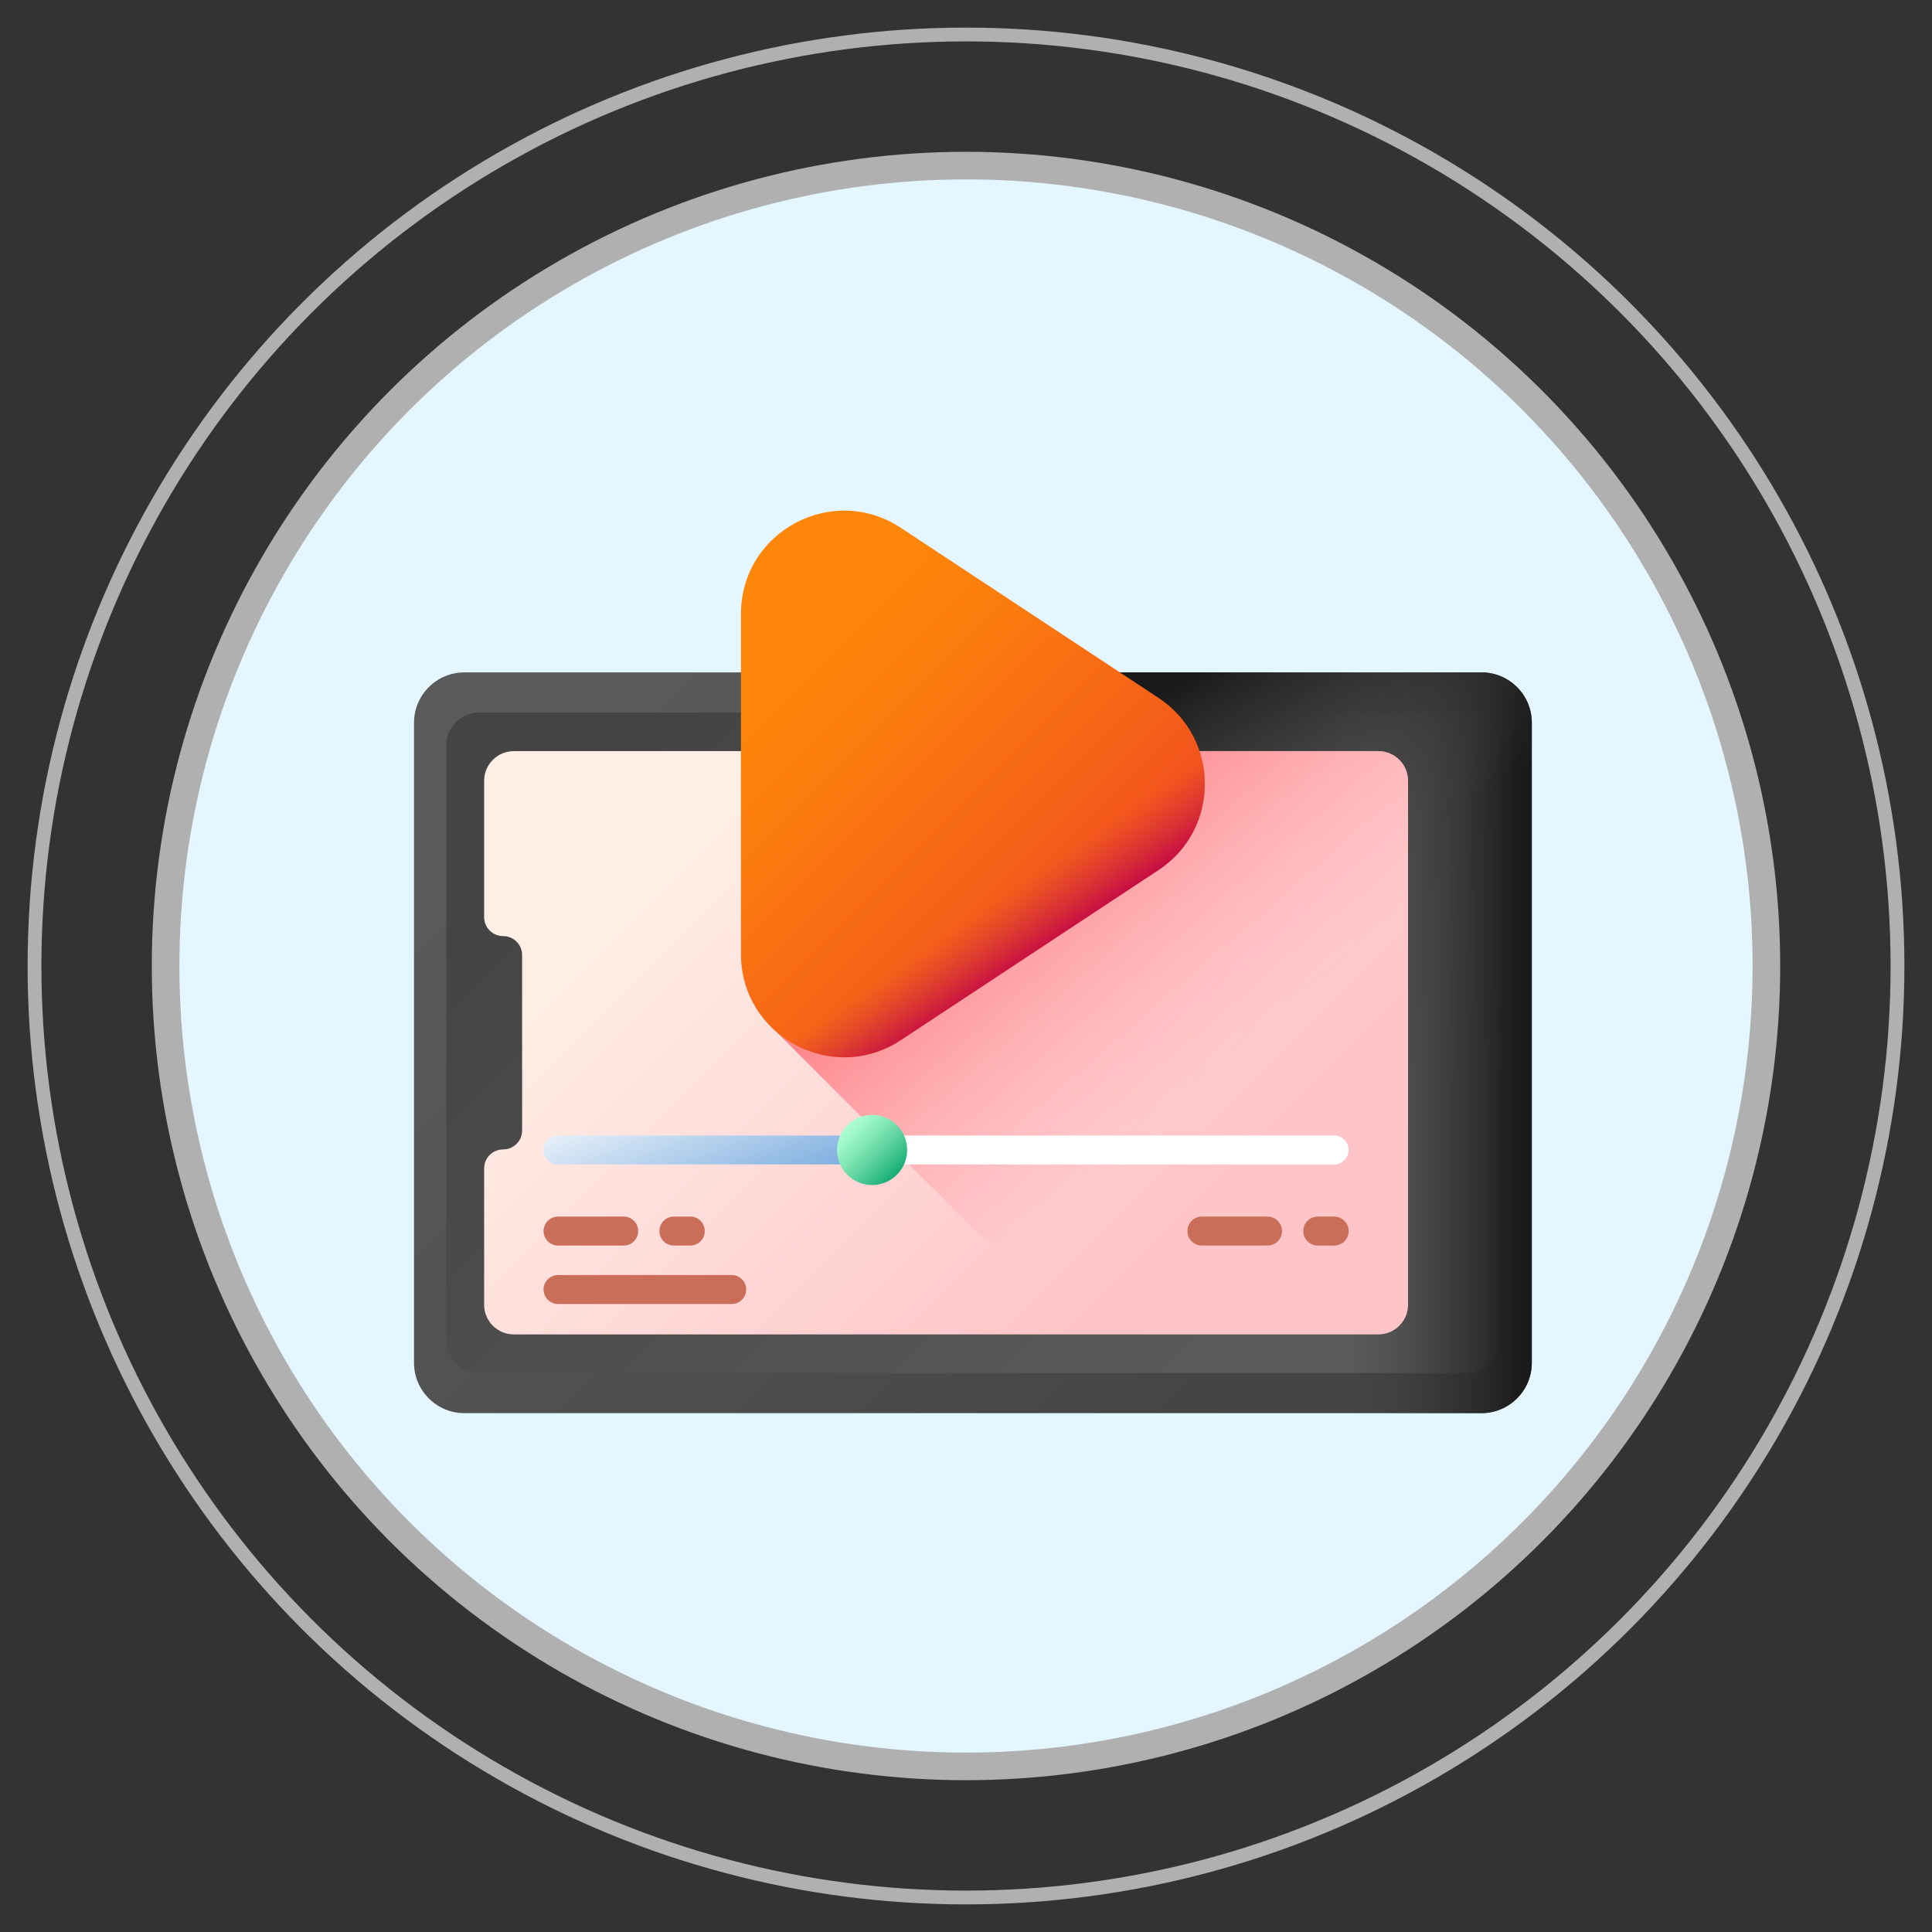 <svg xmlns="http://www.w3.org/2000/svg" width="140" height="140" viewBox="0 0 140 140" fill="none"><rect x="0" y="0" width="140" height="140" fill="#333333" stroke="none"/><circle cx="70" cy="70" r="58" fill="#E4F6FF" stroke="#B0B0B0" stroke-width="2"></circle><circle cx="70" cy="70" r="67.5" stroke="#B0B0B0"></circle><path d="M107.346 48.724H33.654C31.636 48.724 30 50.36 30 52.378V98.747C30 100.766 31.636 102.402 33.654 102.402H107.346C109.364 102.402 111 100.766 111 98.747V52.378C111 50.36 109.364 48.724 107.346 48.724Z" fill="url(#paint0_linear_81_4470)"></path><path d="M32.336 54.008V97.118C32.336 98.431 33.4 99.494 34.712 99.494H106.288C107.6 99.494 108.664 98.431 108.664 97.118V54.008C108.664 52.695 107.6 51.632 106.288 51.632H34.712C33.4 51.632 32.336 52.695 32.336 54.008Z" fill="url(#paint1_linear_81_4470)"></path><path d="M74.047 102.402H107.346C109.364 102.402 111 100.766 111 98.748V52.378C111 50.36 109.364 48.724 107.346 48.724H74.047V102.402Z" fill="url(#paint2_linear_81_4470)"></path><path d="M107.346 48.724H55.888V74.398L83.892 102.402H107.346C109.364 102.402 111 100.766 111 98.748V52.378C111 50.36 109.364 48.724 107.346 48.724Z" fill="url(#paint3_linear_81_4470)"></path><path d="M102.033 56.58V94.544C102.033 95.733 101.069 96.696 99.881 96.696H37.233C36.045 96.696 35.082 95.733 35.082 94.546V84.669C35.082 83.909 35.698 83.293 36.459 83.293C37.219 83.293 37.835 82.677 37.835 81.917V69.209C37.835 68.449 37.219 67.833 36.459 67.833C35.698 67.833 35.082 67.217 35.082 66.457V56.582C35.082 55.394 36.046 54.43 37.234 54.43H99.882C101.07 54.43 102.033 55.393 102.033 56.58Z" fill="url(#paint4_linear_81_4470)"></path><path d="M99.882 54.43H55.888V74.398L78.186 96.695H99.882C101.07 96.695 102.033 95.733 102.033 94.545V56.581C102.033 55.393 101.07 54.43 99.882 54.43Z" fill="url(#paint5_linear_81_4470)"></path><path d="M40.437 92.394H53.022C53.602 92.394 54.072 92.864 54.072 93.443C54.072 94.023 53.602 94.493 53.022 94.493H40.437C39.858 94.493 39.388 94.023 39.388 93.443C39.388 92.864 39.858 92.394 40.437 92.394Z" fill="#CA6E59"></path><path d="M40.437 88.159H45.194C45.774 88.159 46.244 88.629 46.244 89.208C46.244 89.788 45.774 90.257 45.194 90.257H40.437C39.858 90.257 39.388 89.788 39.388 89.208C39.388 88.629 39.858 88.159 40.437 88.159Z" fill="#CA6E59"></path><path d="M48.832 88.159H50.022C50.601 88.159 51.071 88.629 51.071 89.208C51.071 89.788 50.601 90.257 50.022 90.257H48.832C48.253 90.257 47.783 89.788 47.783 89.208C47.783 88.629 48.253 88.159 48.832 88.159Z" fill="#CA6E59"></path><path d="M40.437 82.282H96.678C97.258 82.282 97.728 82.752 97.728 83.332C97.728 83.911 97.258 84.381 96.678 84.381H40.437C39.858 84.381 39.388 83.911 39.388 83.332C39.388 82.752 39.858 82.282 40.437 82.282Z" fill="white"></path><path d="M63.115 82.282H40.437C39.858 82.282 39.388 82.752 39.388 83.332C39.388 83.911 39.858 84.381 40.437 84.381H63.115V82.282Z" fill="url(#paint6_linear_81_4470)"></path><path d="M63.194 85.873C64.597 85.873 65.735 84.735 65.735 83.332C65.735 81.928 64.597 80.79 63.194 80.79C61.791 80.79 60.653 81.928 60.653 83.332C60.653 84.735 61.791 85.873 63.194 85.873Z" fill="url(#paint7_linear_81_4470)"></path><path d="M87.094 88.159H91.851C92.431 88.159 92.9 88.629 92.9 89.208C92.9 89.788 92.431 90.257 91.851 90.257H87.094C86.514 90.257 86.045 89.788 86.045 89.208C86.044 88.629 86.514 88.159 87.094 88.159Z" fill="#CA6E59"></path><path d="M95.489 88.159H96.678C97.258 88.159 97.728 88.629 97.728 89.208C97.728 89.788 97.258 90.257 96.678 90.257H95.489C94.91 90.257 94.44 89.788 94.44 89.208C94.44 88.629 94.91 88.159 95.489 88.159Z" fill="#CA6E59"></path><path d="M83.952 50.573L65.277 38.248C60.311 34.97 53.693 38.532 53.693 44.482V69.134C53.693 75.084 60.311 78.646 65.277 75.368L83.952 63.042C88.426 60.09 88.426 53.526 83.952 50.573Z" fill="url(#paint8_linear_81_4470)"></path><path d="M83.952 50.573L76.809 45.859L53.693 61.115V69.133C53.693 75.084 60.311 78.646 65.277 75.368L83.952 63.042C88.426 60.09 88.426 53.526 83.952 50.573Z" fill="url(#paint9_linear_81_4470)"></path><defs><linearGradient id="paint0_linear_81_4470" x1="45.943" y1="51.006" x2="93.826" y2="98.889" gradientUnits="userSpaceOnUse"><stop stop-color="#5A5A5A"></stop><stop offset="1" stop-color="#444444"></stop></linearGradient><linearGradient id="paint1_linear_81_4470" x1="90.133" y1="95.196" x2="47.675" y2="52.738" gradientUnits="userSpaceOnUse"><stop stop-color="#5A5A5A"></stop><stop offset="1" stop-color="#444444"></stop></linearGradient><linearGradient id="paint2_linear_81_4470" x1="97.927" y1="75.563" x2="110.133" y2="75.563" gradientUnits="userSpaceOnUse"><stop stop-color="#433F43" stop-opacity="0"></stop><stop offset="1" stop-color="#1A1A1A"></stop></linearGradient><linearGradient id="paint3_linear_81_4470" x1="86.581" y1="68.759" x2="78.323" y2="53.406" gradientUnits="userSpaceOnUse"><stop stop-color="#433F43" stop-opacity="0"></stop><stop offset="1" stop-color="#1A1A1A"></stop></linearGradient><linearGradient id="paint4_linear_81_4470" x1="52.357" y1="59.362" x2="83.721" y2="90.727" gradientUnits="userSpaceOnUse"><stop stop-color="#FFEEE6"></stop><stop offset="1" stop-color="#FFC4C8"></stop></linearGradient><linearGradient id="paint5_linear_81_4470" x1="89.6" y1="77.022" x2="74.035" y2="59.552" gradientUnits="userSpaceOnUse"><stop stop-color="#FE99A0" stop-opacity="0"></stop><stop offset="1" stop-color="#FD8087"></stop></linearGradient><linearGradient id="paint6_linear_81_4470" x1="48.674" y1="76.304" x2="53.2" y2="87.898" gradientUnits="userSpaceOnUse"><stop stop-color="#7BACDF" stop-opacity="0"></stop><stop offset="1" stop-color="#7BACDF"></stop></linearGradient><linearGradient id="paint7_linear_81_4470" x1="61.335" y1="81.472" x2="65.199" y2="85.337" gradientUnits="userSpaceOnUse"><stop stop-color="#AEFFD1"></stop><stop offset="0.12" stop-color="#A3F9CB"></stop><stop offset="0.329" stop-color="#87EAB9"></stop><stop offset="0.601" stop-color="#59D19D"></stop><stop offset="0.923" stop-color="#19AF77"></stop><stop offset="1" stop-color="#09A76D"></stop></linearGradient><linearGradient id="paint8_linear_81_4470" x1="56.572" y1="49.044" x2="79.596" y2="72.068" gradientUnits="userSpaceOnUse"><stop stop-color="#FE860A"></stop><stop offset="0.243" stop-color="#FB7C0E"></stop><stop offset="0.665" stop-color="#F55F19"></stop><stop offset="1" stop-color="#EF4424"></stop></linearGradient><linearGradient id="paint9_linear_81_4470" x1="72.078" y1="65.26" x2="75.149" y2="69.707" gradientUnits="userSpaceOnUse"><stop stop-color="#CA2E43" stop-opacity="0"></stop><stop offset="0.778" stop-color="#C30C47" stop-opacity="0.778"></stop><stop offset="1" stop-color="#C00148"></stop></linearGradient></defs></svg>